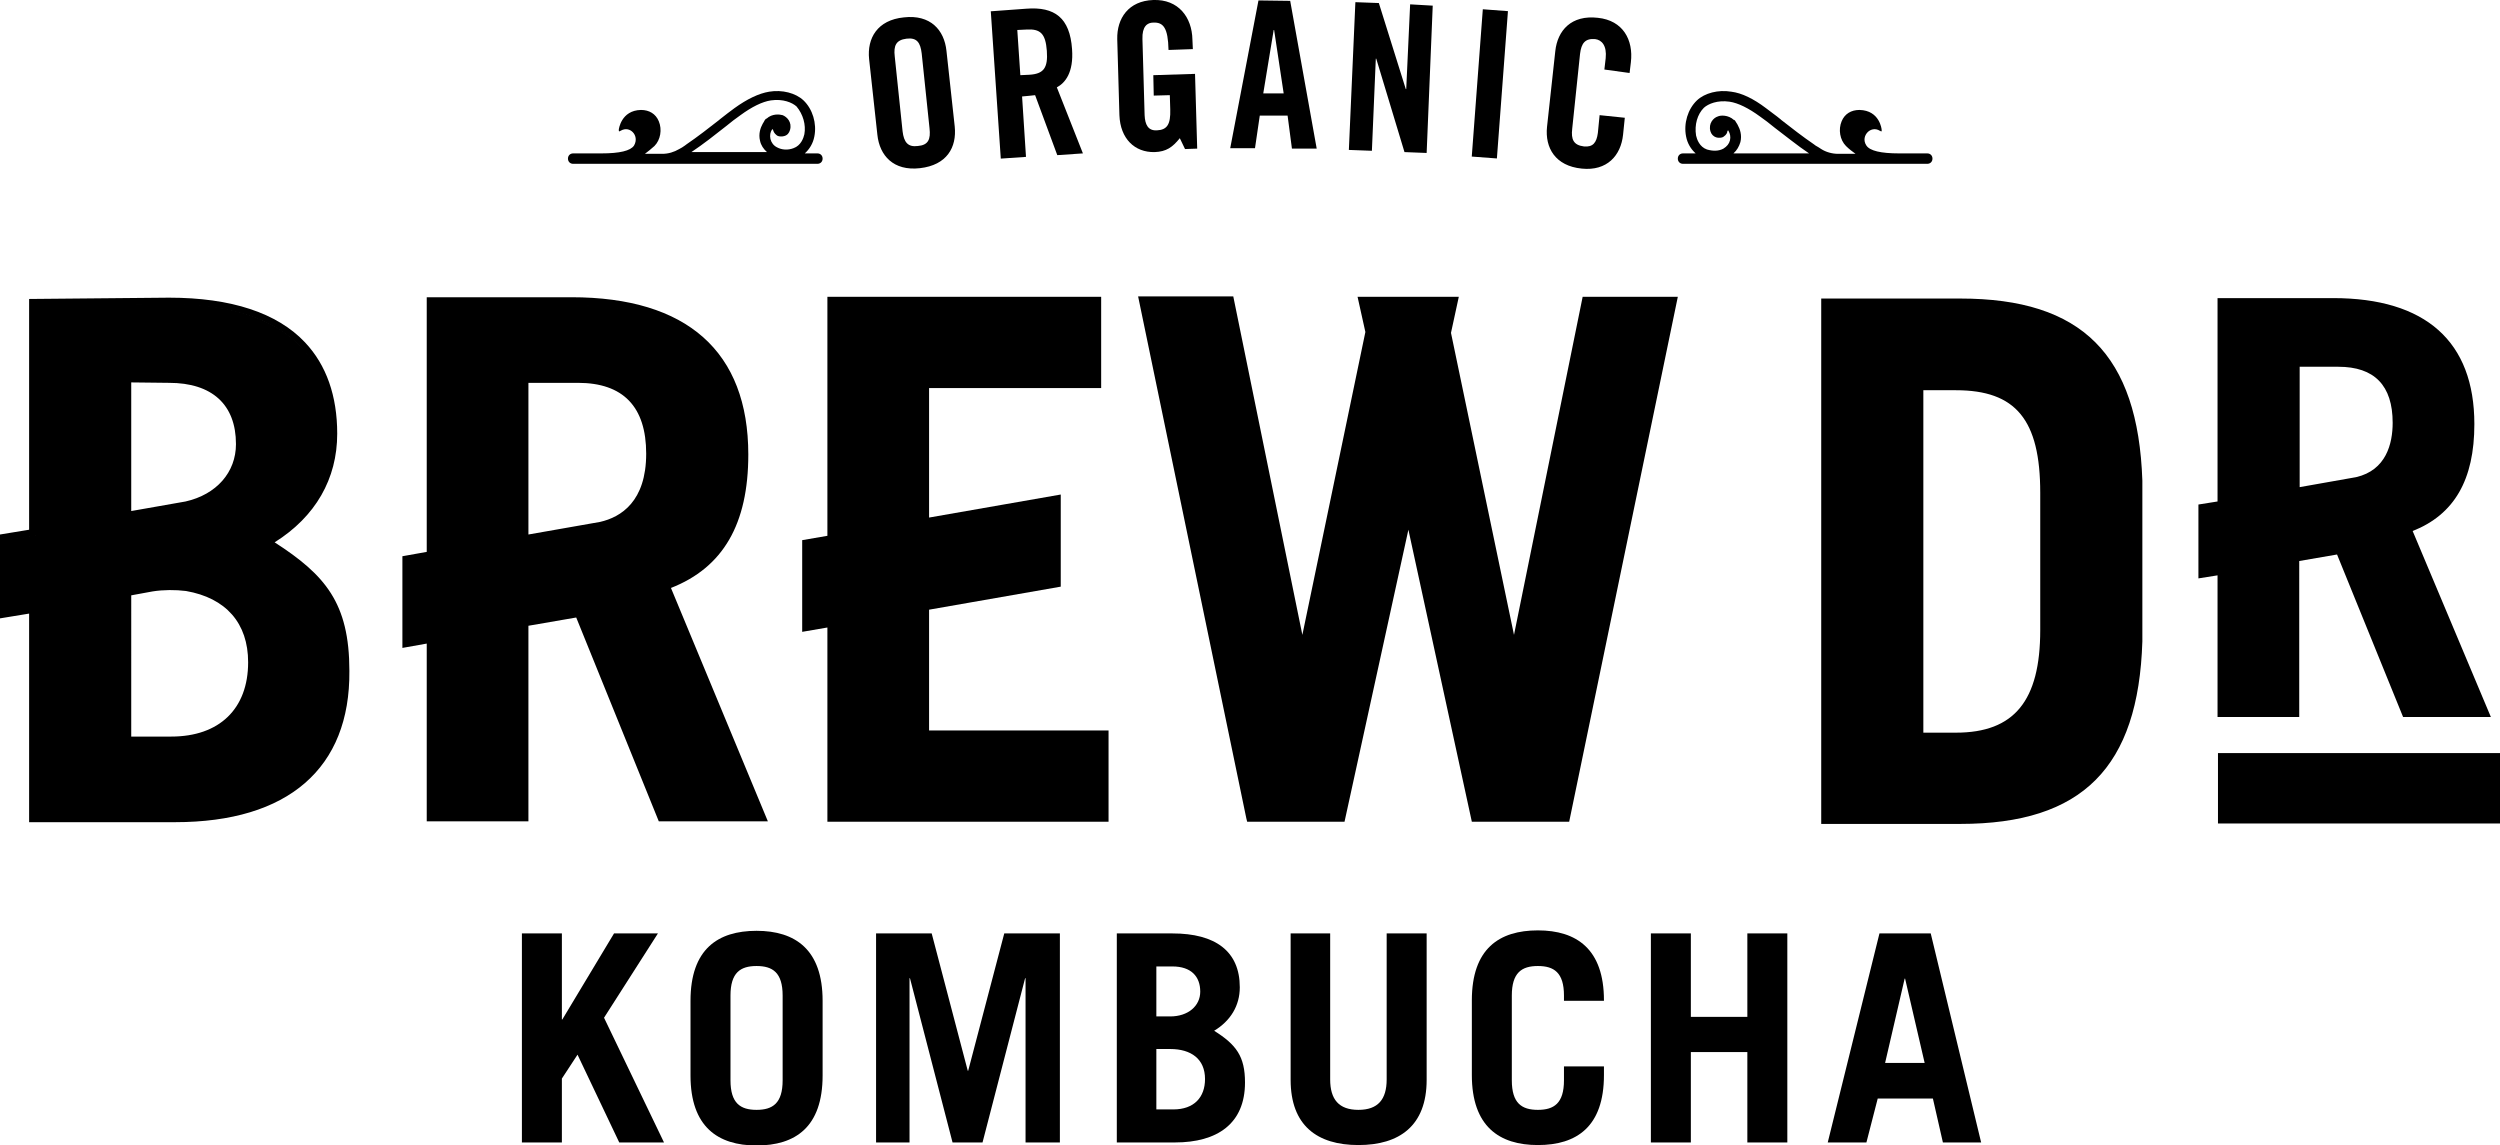 <svg version="1.1" id="Layer_1" xmlns="http://www.w3.org/2000/svg" xmlns:xlink="http://www.w3.org/1999/xlink" x="0px" y="0px"
	 viewBox="0 0 575.3 263.6">
<g>
	<g>
		<g>
			<path class="st0" d="M451.1,70.3h-30.4v117.8h30.5c27,0,39.4-12.5,40.4-40.4v-36.9C490.6,82.7,478.1,70.3,451.1,70.3z
				 M471.1,144.9c0,17.2-6.7,25.2-20.9,25.2h-7.9c-0.6,0-1.2-0.5-1.2-1.2V89.4c0-0.7,0.5-1.2,1.2-1.2h7.9c14.7,0,20.9,7.5,20.9,25.1
				V144.9z"/>
		</g>
		<g>
			<path class="st0" d="M538.8,126l15.2,37.6h17l-17.2-41.1c-0.1-0.3-0.1-0.6,0-0.9s0.3-0.5,0.6-0.6c9.1-3.5,13.6-11.1,13.6-23.3
				c0-18-10.7-27.5-31.1-27.5h-25.2v46.6l-4.4,0.7v14l4.4-0.7v32.9h16V128L538.8,126z M527.7,83h10.4c9.1,0,14,5,14,14.4
				c0,9.7-5.2,12.9-9.6,13.9l-14.7,2.6L527.7,83z"/>
		</g>
		<g>
			<rect x="511.8" y="174.8" class="st0" width="62" height="13.3"/>
		</g>
		<g>
			<path class="st0" d="M133.6,140.4l19,47.1h21.8l-21.7-51.8c-0.1-0.3-0.1-0.6,0-0.9s0.4-0.5,0.7-0.6c11.6-4.4,17.2-14,17.2-29.4
				c0-22.7-13.5-34.7-39.1-34.7H99.7v58.3l-5.6,1v18l5.6-1v41.2h20.4v-44.7L133.6,140.4z M120.1,124.8V87.7c0-0.7,0.5-1.2,1.2-1.2
				H133c11.3,0,17.3,6.2,17.3,17.8c0,12-6.4,16-11.9,17.2L120.1,124.8z"/>
		</g>
		<g>
			<polygon class="st0" points="212.3,169.6 212.3,139 242.6,133.7 242.6,115.7 212.3,120.9 212.3,87.7 251.9,87.7 251.9,69.8
				192,69.8 192,124.5 186.2,125.5 186.2,143.5 192,142.5 192,187.5 253.6,187.5 253.6,169.6 			"/>
		</g>
		<g>
			<path class="st0" d="M359.8,187.5l24.4-117.8h-18.7l-15.8,77.7c-0.1,0.6-0.6,0.9-1.1,0.9h-0.3c-0.6,0-1-0.4-1.1-0.9l-14.7-70.7
				c0-0.2,0-0.3,0-0.5l1.4-6.4h-19.5l1.4,6.4c0,0.2,0,0.3,0,0.5l-14.7,70.7c-0.1,0.5-0.6,0.9-1.1,0.9h-0.3c-0.6,0-1-0.4-1.1-0.9
				l-15.8-77.6h-18.7l24.4,117.8h19.9l14.7-67.7c0.1-0.5,0.6-0.9,1.1-0.9s1,0.4,1.1,0.9l14.7,67.7h19.8V187.5z"/>
		</g>
		<g>
			<path class="st0" d="M62.1,125.6c-0.3-0.2-0.6-0.6-0.5-1c0-0.4,0.2-0.8,0.6-1c9.2-5.6,14.1-13.9,14.1-23.9
				c0-24.6-20.2-29.8-37.2-29.8L8.4,70.2v52.9l-6.7,1.1v16.2l6.7-1.1v48.3h32c25,0,38.7-11.9,38.7-33.4
				C79,139.1,73.6,132.9,62.1,125.6z M28.6,86.5h10.2c10.8,0,17,5.7,17,15.7c0,7.3-4.9,13-12.9,14.8l-14.3,2.6V86.5z M43,134.5
				c10,1.7,15.6,8,15.6,17.9c0,11.7-7.2,18.7-19.3,18.7H28.6v-35.3l6.1-1.1C37.4,134.2,40.3,134.1,43,134.5z"/>
		</g>
	</g>
	<g>
		<g>
			<path class="st0" d="M451.1,189.6h-32V68.7h32c28,0,40.9,12.9,41.9,41.9v37C492.1,176.6,479.2,189.6,451.1,189.6z M421.1,187.6
				h30.1c26.7,0,39-12.3,39.9-40v-36.9c-0.9-27.7-13.2-40-39.9-40h-30.1V187.6z M450.1,170.5h-7.9c-0.9,0-1.6-0.7-1.6-1.6V89.4
				c0-0.9,0.7-1.6,1.6-1.6h7.9c14.8,0,21.4,7.9,21.4,25.6V145C471.5,162.1,464.5,170.5,450.1,170.5z M442.6,168.6h7.5
				c13.4,0,19.4-7.3,19.4-23.6v-31.6c0-16.8-5.6-23.6-19.4-23.6h-7.5V168.6z"/>
		</g>
		<g>
			<path class="st0" d="M573.2,165H553l-15.2-37.4l-8.7,1.5V165h-18.8v-32.6l-4.4,0.7v-17l4.4-0.7V68.6h26.6c21.3,0,32.5,10,32.5,29
				c0,12.8-4.6,20.8-14.2,24.6L573.2,165z M554.3,163.2h16.2l-17-40.6c-0.2-0.4-0.2-0.8,0-1.2c0.2-0.4,0.5-0.7,0.8-0.8
				c9-3.4,13.3-10.9,13.3-23c0-17.7-10.6-27.1-30.7-27.1h-24.8V117l-4.4,0.7v13.2l4.4-0.7v32.9h15.1v-35.7l11.7-2L554.3,163.2z
				 M527.4,114.3V82.6h10.8c9.3,0,14.4,5.2,14.4,14.8c0,5.5-1.7,12.4-9.9,14.3L527.4,114.3z M529.2,84.4v27.7l13-2.3
				c6.9-1.6,8.4-7.7,8.4-12.5c0-8.6-4.2-12.9-12.5-12.9L529.2,84.4L529.2,84.4z"/>
		</g>
		<g>
			<path class="st0" d="M575.3,189.5h-64.9v-16.2h64.9V189.5z M512.2,187.6h61.2v-12.5h-61.2V187.6z"/>
		</g>
		<g>
			<path class="st0" d="M176.7,189h-25.1l-19-46.9l-11,1.9v45H98.2v-40.9l-5.6,1V128l5.6-1V68.4h33.3c26.6,0,40.7,12.5,40.7,36.2
				c0,16-5.8,26-17.8,30.7L176.7,189z M152.9,187.1h20.9l-21.4-51.2c-0.2-0.4-0.2-0.9,0-1.3s0.5-0.7,0.9-0.9
				c11.4-4.3,16.9-13.8,16.9-29.1c0-22.4-13.4-34.3-38.7-34.3h-31.3v58.3l-5.6,1v17.2l5.6-1v41.3h19.5v-44.6l14.2-2.5L152.9,187.1z
				 M119.7,125.3V87.7c0-0.9,0.7-1.6,1.6-1.6H133c11.4,0,17.7,6.5,17.7,18.2c0,12.3-6.6,16.4-12.1,17.6L119.7,125.3z M121.6,88.1
				V123l16.5-2.9c4.8-1.1,10.6-4.7,10.6-15.7c0-10.8-5.3-16.3-15.7-16.3H121.6z"/>
		</g>
		<g>
			<path class="st0" d="M255.1,189.1h-64.7v-44.7l-5.8,1v-21.1l5.8-1v-55h63v21h-39.6v29.8l30.3-5.3V135l-30.3,5.3v27.8h41.3V189.1z
				 M192.4,187.1h60.8V170h-41.3v-31.4l30.3-5.3v-17.2l-30.3,5.3V87.2h39.6V70.1h-59.1v54.7l-5.8,1V143l5.8-1V187.1z"/>
		</g>
		<g>
			<path class="st0" d="M361.1,189.1h-22.4l-14.6-67.2l-14.7,67.2H287l-0.2-0.8L261.9,68.2h21.9l15.9,77.9l14.5-69.7l-1.8-8.1h23.3
				l-1.8,8.3l14.5,69.5l15.8-77.8h21.9L361.1,189.1z M340.3,187.1h19.2l24.2-116.9h-17.9l-15.7,77.3c-0.1,0.7-0.8,1.3-1.5,1.3h-0.3
				c-0.7,0-1.4-0.5-1.5-1.3l-14.7-70.7c0-0.2,0-0.5,0-0.7l1.3-5.9h-18.5l1.3,5.9c0,0.2,0,0.4,0,0.7l-14.7,70.7
				c-0.2,0.7-0.8,1.3-1.5,1.3h-0.3c-0.7,0-1.4-0.5-1.5-1.3l-15.7-77.3h-17.9l24,116.9h19.2l14.7-67.4c0.2-0.7,0.8-1.3,1.5-1.3
				s1.4,0.5,1.5,1.3L340.3,187.1z"/>
		</g>
		<g>
			<path class="st0" d="M40.3,189.2H6.7v-48L0,142.3V123l6.7-1.1V68.8l32.2-0.3l0,0c14.3,0,24.9,3.5,31.3,10.3
				c4.9,5.2,7.4,12.3,7.4,21c0,10.4-5,19.1-14.4,25c11.6,7.5,17.2,13.9,17.2,29.6C80.6,176.8,66.3,189.2,40.3,189.2z M8.8,187.2
				h31.6c24.7,0,38.3-11.7,38.3-33c0-15-5.4-21-16.7-28.3c-0.5-0.3-0.7-0.8-0.7-1.4s0.3-1.1,0.8-1.4c9.1-5.5,13.9-13.7,13.9-23.6
				c0-8.2-2.3-14.8-6.9-19.7C63,73.4,53,70.1,39.2,70.1l0,0L8.9,70.4v52.8l-6.7,1.1v15.4l6.7-1.1v48.6H8.8z M39.4,171.5H28.3v-36.1
				l6.5-1.2c2.7-0.5,5.7-0.5,8.4-0.1c10.3,1.7,16,8.2,16,18.3C59.1,164.4,51.7,171.5,39.4,171.5z M30.2,169.5h9.2
				c11.1,0,17.7-6.4,17.7-17.1c0-9-5.1-14.8-14.3-16.4c-2.4-0.3-5.2-0.3-7.7,0.1l-4.9,0.9V169.5z M28.2,120V86.1h10.6
				c10.9,0,17.4,6,17.4,16.1c0,7.5-5,13.3-13.2,15.2L28.2,120z M30.2,88v29.6l12.5-2.2c7.1-1.6,11.6-6.7,11.6-13.2
				c0-9.1-5.5-14.1-15.4-14.1L30.2,88z"/>
		</g>
	</g>
	<g>
		<path class="st0" d="M120.1,262.9v-48.1h9.2v19.8h0.1l11.9-19.8h10.1L139,234.2l13.8,28.7h-10.3l-9.6-20.2l-3.6,5.5v14.7H120.1z"
			/>
		<path class="st0" d="M158.9,230.3c0-11.9,6.3-16.1,15.2-16.1c8.9,0,15.2,4.3,15.2,16.1v17.2c0,11.9-6.3,16.1-15.2,16.1
			c-8.9,0-15.2-4.3-15.2-16.1V230.3z M168.1,248.6c0,5.3,2.3,6.8,6,6.8s6-1.5,6-6.8v-19.5c0-5.3-2.3-6.8-6-6.8s-6,1.5-6,6.8V248.6z"
			/>
		<path class="st0" d="M201.6,262.9v-48.1h12.8l8.3,31.6h0.1l8.3-31.6h12.8v48.1H236v-37.8h-0.1l-9.8,37.8h-6.9l-9.8-37.8h-0.1v37.8
			H201.6z"/>
		<path class="st0" d="M256.9,214.8h12.9c9.9,0,15.5,4.1,15.5,12.4c0,4.2-2.1,7.7-5.9,10c5.1,3.2,7.1,5.9,7.1,11.9
			c0,9.5-6.4,13.8-16.1,13.8H257v-48.1H256.9z M266.1,233.9h3.2c4.1,0,6.9-2.4,6.9-5.7c0-3.5-2.1-5.8-6.4-5.8h-3.7V233.9z
			 M266.1,255.3h3.9c4.8,0,7.3-2.8,7.3-7c0-4.6-3.2-6.9-8-6.9h-3.2L266.1,255.3L266.1,255.3z"/>
		<path class="st0" d="M306.1,214.8v33.6c0,4.6,2,7,6.5,7s6.5-2.4,6.5-7v-33.6h9.2v33.7c0,10.6-6.3,15-15.7,15
			c-9.5,0-15.6-4.5-15.6-15v-33.7H306.1z"/>
		<path class="st0" d="M347.9,248.6c0,5.3,2.3,6.8,6,6.8s6-1.5,6-6.8v-3.2h9.2v2c0,11.9-6.3,16.1-15.2,16.1s-15.2-4.3-15.2-16.1
			v-17.2c0-11.9,6.3-16.1,15.2-16.1s15.2,4.3,15.2,16.1v0.1h-9.2v-1.2c0-5.3-2.3-6.8-6-6.8s-6,1.5-6,6.8V248.6z"/>
		<path class="st0" d="M379.9,262.9v-48.1h9.2V234h13v-19.2h9.2v48.1h-9.2v-20.8h-13v20.8H379.9z"/>
		<path class="st0" d="M420.6,262.9l11.9-48.1h11.8l11.6,48.1h-8.8l-2.3-10.1h-12.7l-2.6,10.1H420.6z M433.8,244.6h9.1l-4.5-19.4
			h-0.1L433.8,244.6z"/>
	</g>
	<g>
		<path class="st0" d="M188.1,35.3h-2.9c1.1-1,1.9-2.3,2.2-3.9c0.6-3-0.4-6.3-2.5-8.3c-1.8-1.7-4.9-2.5-7.9-2
			c-2.4,0.4-5.1,1.7-8,3.8c-1,0.7-2.1,1.6-3.4,2.6l-0.1,0.1c-2.3,1.8-5,3.9-7.5,5.6l0,0l-0.4,0.3c-0.4,0.3-0.9,0.6-1.3,0.8
			c-1.2,0.7-2.5,1.1-3.9,1.1h-0.3h-3.7c0.7-0.5,1.4-1.1,2.2-1.8c1.4-1.4,1.8-3.8,1-5.7c-0.7-1.7-2.2-2.6-4.1-2.6
			c-4.6,0.1-5.1,4.5-5.1,4.5s0,0,0,0.2s0.1,0.3,0.2,0.2c0.2-0.1,0.2-0.1,0.2-0.1c1.2-0.7,2.2-0.3,2.8,0.3c0.7,0.7,1,1.9,0.3,3.1
			c-0.8,1.2-3.3,1.8-7.5,1.8h-6.5c-0.7,0-1.2,0.5-1.2,1.2s0.5,1.2,1.2,1.2h56.2c0.7,0,1.2-0.5,1.2-1.2
			C189.3,35.8,188.8,35.3,188.1,35.3z M185.1,30.9c-0.2,0.9-0.8,2.6-2.5,3.2c-1.3,0.5-2.7,0.4-3.8-0.2c-0.8-0.4-1.3-1.1-1.5-1.9
			c-0.2-0.9,0-1.6,0.3-2.1l0,0c0.1-0.2,0.3-0.2,0.3,0c0.1,0.4,0.3,0.8,0.8,1.2c0.2,0.2,0.6,0.3,1,0.3c0.3,0,0.5,0,0.8-0.1
			c0.7-0.2,1.1-0.7,1.3-1.4c0.5-1.8-0.7-3-1.7-3.4c-0.7-0.2-2.4-0.4-3.7,0.8c0,0,0,0-0.1,0c0,0-0.1,0.1-0.2,0.2
			c-0.1,0.1-0.2,0.3-0.3,0.5c-0.1,0.2-0.2,0.3-0.3,0.5l0,0l0,0c-0.5,0.9-1,2.3-0.6,3.9c0.2,1,0.8,1.9,1.6,2.6h-17.4
			c2.7-1.8,5.5-4,7.9-5.9l0,0c1.2-1,2.4-1.9,3.4-2.6c2.6-1.9,5-3.1,7-3.4c2.8-0.4,4.9,0.5,5.9,1.4C184.8,26.3,185.5,28.7,185.1,30.9
			z"/>
		<path class="st0" d="M386.1,36.5c0,0.7,0.5,1.2,1.2,1.2h56.2c0.7,0,1.2-0.5,1.2-1.2s-0.5-1.2-1.2-1.2H437c-4.2,0-6.7-0.6-7.5-1.8
			s-0.4-2.4,0.3-3.1c0.6-0.6,1.7-1,2.8-0.3c0,0,0.1,0,0.2,0.1c0.1,0.1,0.3,0,0.2-0.2c0-0.2,0-0.2,0-0.2s-0.4-4.4-5.1-4.5
			c-1.9,0-3.4,0.9-4.1,2.6c-0.8,1.9-0.4,4.3,1,5.7c0.7,0.7,1.5,1.3,2.2,1.8h-3.7H423c-1.4,0-2.8-0.4-3.9-1.1
			c-0.4-0.3-0.8-0.5-1.3-0.8l-0.4-0.3l0,0c-2.5-1.7-5.2-3.8-7.5-5.6l-0.1-0.1c-1.2-1-2.4-1.8-3.4-2.6c-2.9-2.2-5.6-3.5-8-3.8
			c-3-0.5-6.1,0.3-7.9,2c-2.1,2-3.1,5.3-2.5,8.3c0.3,1.6,1.1,2.9,2.2,3.9h-2.9C386.6,35.3,386.1,35.8,386.1,36.5z M392.1,24.8
			c1-0.9,3.1-1.8,5.9-1.4c2,0.3,4.4,1.5,7,3.4c1,0.7,2.2,1.6,3.4,2.6l0,0c2.4,1.8,5.2,4.1,7.9,5.9h-17.4c0.8-0.7,1.3-1.6,1.6-2.6
			c0.4-1.6-0.1-3-0.6-3.9l0,0l0,0c-0.1-0.2-0.2-0.4-0.3-0.5c-0.1-0.2-0.2-0.3-0.3-0.5c-0.1-0.1-0.2-0.2-0.2-0.2s0,0-0.1,0
			c-1.3-1.2-3.1-1.1-3.7-0.8c-1,0.3-2.2,1.6-1.7,3.4c0.2,0.7,0.7,1.2,1.3,1.4c0.3,0.1,0.5,0.1,0.8,0.1c0.4,0,0.8-0.1,1-0.3
			c0.6-0.4,0.8-0.9,0.8-1.2c0.1-0.2,0.2-0.3,0.3,0l0,0c0.3,0.5,0.5,1.3,0.3,2.1s-0.7,1.4-1.5,1.9c-1.1,0.6-2.4,0.6-3.8,0.2
			c-1.7-0.6-2.3-2.3-2.5-3.2C389.9,28.7,390.6,26.3,392.1,24.8z"/>
	</g>
	<g>
		<g>
			<path class="st0" d="M219.7,29.1l-1.9-17.4c-0.5-4.8-3.7-8.4-9.8-7.7c-6.1,0.6-8.5,4.8-8,9.6l1.9,17.4c0.5,4.8,3.7,8.4,9.8,7.7
				C217.9,38,220.2,33.9,219.7,29.1z M211.2,33.6c-2.3,0.3-3.2-0.9-3.5-3.4L205.9,13c-0.3-2.5,0.3-3.8,2.7-4.1s3.2,0.9,3.5,3.4
				l1.8,17.2C214.2,32.1,213.6,33.4,211.2,33.6z"/>
			<path class="st0" d="M243.2,20.1c1.9-1,3.9-3.4,3.5-8.8c-0.5-7.2-4-9.8-10.5-9.3L228,2.6l2.3,33.9l5.8-0.4l-0.9-13.9
				c1-0.1,2.3-0.2,3-0.3l5.1,13.8l5.9-0.4L243.2,20.1z M236.9,17.2l-2.1,0.1l-0.7-10.4l2.1-0.1c3.2-0.2,4.4,0.9,4.7,4.9
				C241.2,15.7,240.1,17,236.9,17.2z"/>
			<path class="st0" d="M265.4,17.3L275,17l0.5,17.2l-2.8,0.1l-1.2-2.5c-1.7,2.1-3.1,3.1-5.8,3.2c-4.6,0.1-7.9-3.1-8.1-8.5L257.1,9
				c-0.1-4.8,2.6-8.8,8.3-9c5.8-0.2,8.9,4,9,9.1l0.1,2.2l-5.6,0.2c-0.1-5.1-1.2-6.4-3.5-6.3c-1.4,0-2.6,0.9-2.5,3.8l0.5,17.5
				c0.1,2.2,0.8,3.6,2.8,3.5c2.4-0.1,3.2-1.4,3.1-4.8l-0.1-3.3l-3.7,0.1L265.4,17.3z"/>
			<path class="st0" d="M296.9,0.2l-7.3-0.1l-6.5,34h5.7l1.1-7.5h6.4l1,7.6h5.7L296.9,0.2z M290.7,21.5l2.4-14.6h0.1l2.2,14.6H290.7
				z"/>
			<polygon class="st0" points="310.4,34.5 311.9,0.5 317.3,0.7 323.5,20.5 323.6,20.5 324.5,1 329.7,1.3 328.3,35.2 323.2,35
				316.7,13.5 316.6,13.5 315.7,34.7 			"/>

				<rect x="325.9" y="16.3" transform="matrix(7.479756e-02 -0.997 0.997 7.479756e-02 298.055 359.732)" class="st0" width="34" height="5.8"/>
			<path class="st0" d="M369.2,16l0.3-2.6c0.3-2.9-0.9-4.2-2.4-4.4c-2.3-0.2-3.2,0.9-3.5,3.4l-1.8,17.2c-0.3,2.5,0.3,3.8,2.7,4.1
				c2.1,0.2,2.9-0.9,3.2-3.1l0.4-4.1l5.8,0.6l-0.4,3.9c-0.5,4.8-3.7,8.4-9.5,7.8c-6.1-0.6-8.5-4.8-8-9.6l1.9-17.4
				c0.5-4.8,3.7-8.4,9.8-7.7c5.8,0.6,8.2,5.1,7.6,10.2l-0.3,2.5L369.2,16z"/>
		</g>
	</g>
</g>
</svg>
